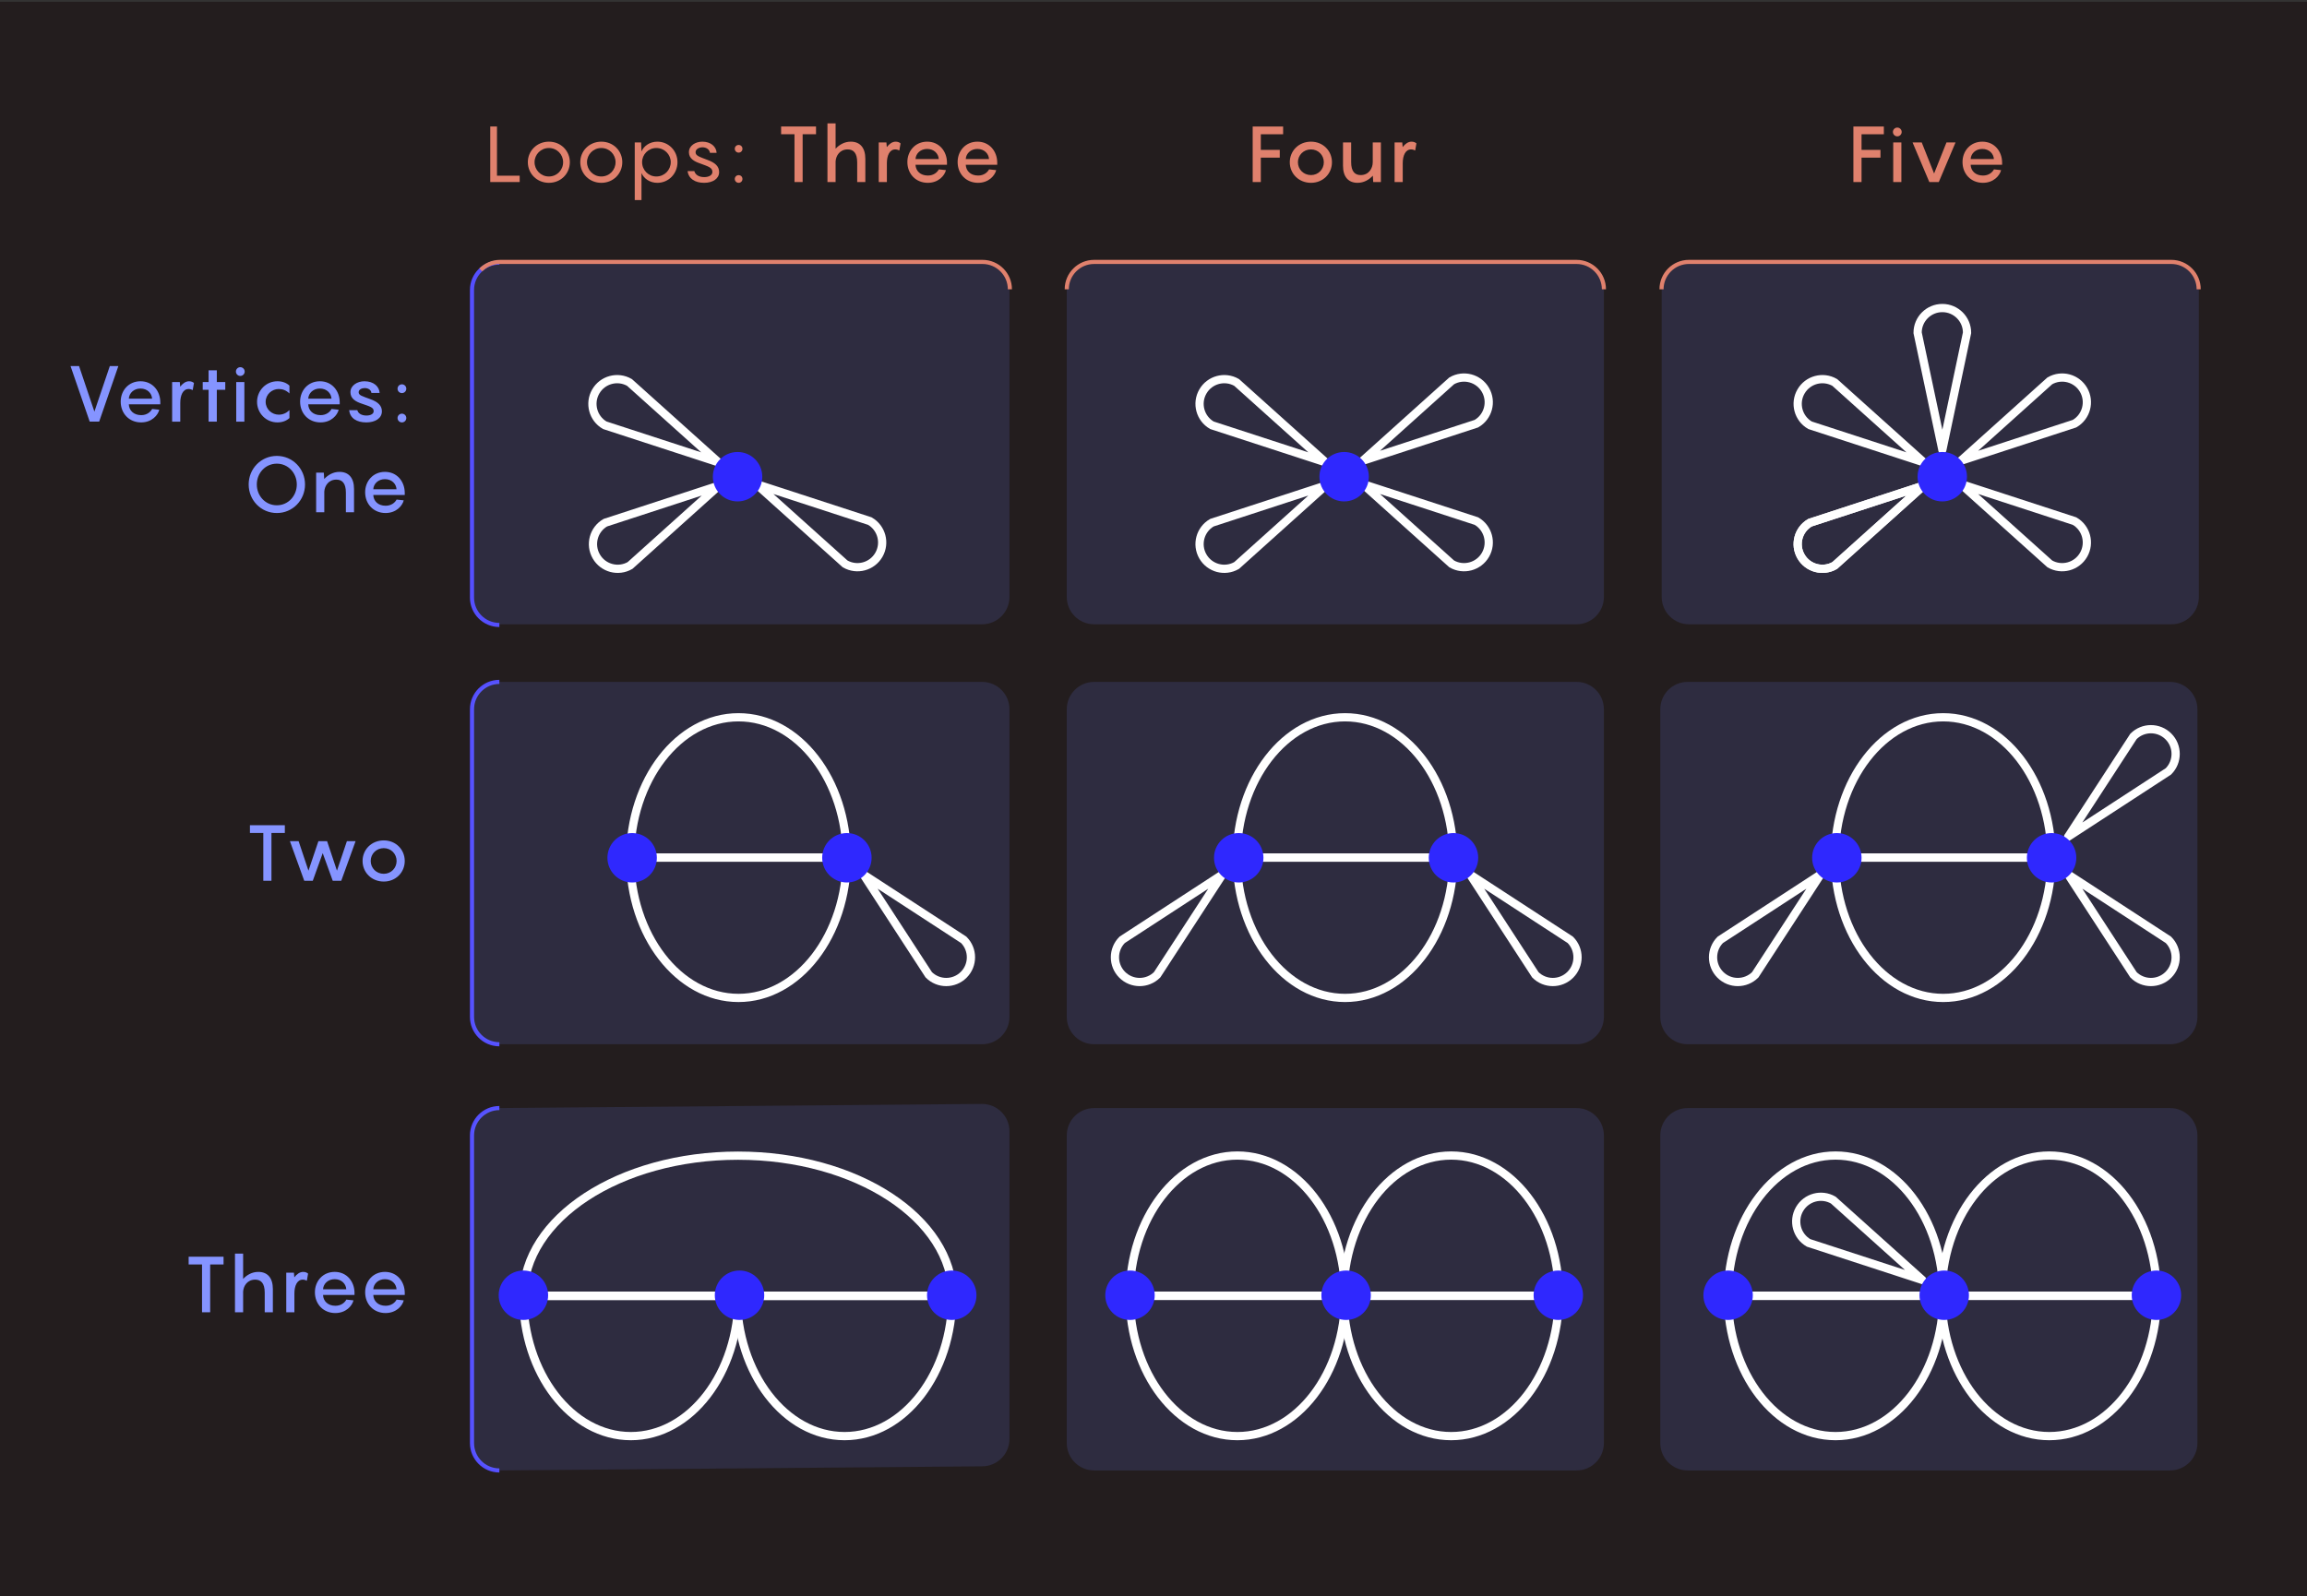 <?xml version="1.0" encoding="utf-8"?>
<!-- Generator: Adobe Illustrator 27.1.1, SVG Export Plug-In . SVG Version: 6.00 Build 0)  -->
<svg version="1.1" xmlns="http://www.w3.org/2000/svg" xmlns:xlink="http://www.w3.org/1999/xlink" x="0px" y="0px" width="560px"
	 height="387.532px" viewBox="0 0 560 387.532" style="enable-background:new 0 0 560 387.532;" xml:space="preserve">
<rect x="0" y="0" width="560" height="387.532" fill="#333333" stroke="none"/>
<style type="text/css">
	.st0{display:none;}
	.st1{display:inline;fill:#231D1E;}
	.st2{display:inline;fill:none;stroke:#231D1E;stroke-width:3;stroke-miterlimit:10;}
	.st3{display:inline;}
	.st4{fill:#E0816D;}
	.st5{opacity:0.15;fill:#6D7FFF;}
	.st6{fill:none;stroke:#554FFF;stroke-miterlimit:10;}
	.st7{fill:none;stroke:#E0816D;stroke-miterlimit:10;}
	.st8{fill:none;stroke:#FFFFFF;stroke-width:2;stroke-linecap:round;stroke-miterlimit:10;}
	.st9{fill:#2F28FE;}
	.st10{fill:none;stroke:#000000;stroke-miterlimit:10;}
	.st11{fill:#8594FF;}
	.st12{display:inline;opacity:0.15;fill:#6D7FFF;}
	.st13{display:inline;fill:none;stroke:#E0816D;stroke-miterlimit:10;}
	.st14{fill:none;stroke:#FFFFFF;stroke-width:1.3;stroke-miterlimit:10;}
	.st15{display:inline;fill:none;stroke:#554FFF;stroke-miterlimit:10;}
	.st16{fill:none;stroke:#231F20;stroke-width:0.5;}
	.st17{fill:none;stroke:#231F20;stroke-width:0.05;stroke-linecap:round;stroke-linejoin:round;}
	.st18{fill:#2183C5;}
	.st19{fill:none;stroke:#0071BC;stroke-width:2;stroke-linecap:round;stroke-linejoin:round;}
	.st20{fill:#318CC9;}
	.st21{fill:#4999CF;}
	.st22{fill:none;stroke:#231F20;stroke-linecap:round;stroke-linejoin:round;}
	.st23{fill:#8ABDE0;}
	.st24{fill:none;stroke:#FFFFFF;}
	.st25{fill:none;stroke:#FFFFFF;stroke-dasharray:8.633,4.316;}
	.st26{fill:#666666;}
	.st27{fill:#999999;}
	.st28{fill:none;stroke:#FFFFFF;stroke-dasharray:8.485,4.242;}
	.st29{display:inline;opacity:0.5;}
	.st30{fill:none;stroke:#000000;stroke-width:0.5;}
	.st31{fill:none;stroke:#000000;stroke-width:2;}
	.st32{fill:#554FFE;}
	.st33{fill:#6161FF;}
	.st34{fill:#696FFF;}
	.st35{fill:#6D7FFF;}
	.st36{fill:#6661FF;}
	.st37{fill:#7A8AFF;}
	.st38{fill:none;stroke:#FFFFFF;stroke-width:2;stroke-linecap:round;stroke-miterlimit:10;stroke-dasharray:0,4;}
	.st39{display:inline;opacity:0.2;}
	.st40{fill:none;stroke:#FFFFFF;stroke-width:0.5;}
	.st41{display:inline;fill:none;stroke:#000000;stroke-width:0.5;}
	.st42{fill:#231D1E;}
	.st43{fill:none;stroke:#231D1E;stroke-width:3;stroke-miterlimit:10;}
	.st44{fill:none;stroke:#696FFF;stroke-miterlimit:10;}
	.st45{clip-path:url(#SVGID_00000114763893000197012930000005565473602801992383_);}
	.st46{fill:#5650FE;}
	.st47{fill:#B1BBFF;}
	.st48{clip-path:url(#SVGID_00000026847565661806740240000014949725463395184517_);}
	.st49{clip-path:url(#SVGID_00000036250832761166935480000001960480507356907184_);}
	.st50{fill:#FFFFFF;}
	.st51{fill:none;stroke:#2F28FE;stroke-miterlimit:10;}
	.st52{fill:none;}
	.st53{clip-path:url(#SVGID_00000046336439357446099030000008664444575803126148_);}
	.st54{clip-path:url(#SVGID_00000095310350082356203180000003400227317272548742_);}
	.st55{clip-path:url(#SVGID_00000019638381100347109690000004501740441901025720_);}
	.st56{fill:#798AFF;}
	.st57{clip-path:url(#SVGID_00000085961883964642065050000005782094331104189336_);}
	.st58{clip-path:url(#SVGID_00000023266565011653452040000001246990385373516965_);}
	.st59{fill:#F7D426;}
	.st60{fill:none;stroke:#F7D426;stroke-miterlimit:10;}
	.st61{display:inline;fill:none;stroke:#FF00FF;stroke-miterlimit:10;}
	.st62{display:inline;fill:none;stroke:#FF00FF;stroke-width:0.25;stroke-miterlimit:10;}
	.st63{display:inline;fill:#FF00FF;}
	.st64{display:inline;fill:none;stroke:#F7D426;stroke-miterlimit:10;}
	.st65{fill:#FF00FF;}
	.st66{fill:#231F20;}
	.st67{fill:#29ABE2;}
	.st68{fill:none;stroke:#FF8600;stroke-miterlimit:10;}
	.st69{fill:#FF8600;}
	.st70{fill:none;stroke:#FF00FF;stroke-miterlimit:10;}
	.st71{fill:none;stroke:#29ABE2;stroke-miterlimit:10;}
	.st72{display:inline;fill:#FFFFFF;}
</style>
<g id="junk" class="st0">
</g>
<g id="Back">
	<rect x="-2.804" y="0.436" class="st42" width="565.608" height="388.58"/>
</g>
<g id="Graphic">
	<line class="st43" x1="405.536" y1="29.095" x2="405.536" y2="365.189"/>
	<line class="st43" x1="535.083" y1="156.56" x2="99.874" y2="156.56"/>
	<line class="st43" x1="535.083" y1="264.599" x2="99.874" y2="264.599"/>
	<line class="st43" x1="271.638" y1="29.095" x2="271.638" y2="360.025"/>
</g>
<g id="grid">
</g>
<g id="Text">
	<g>
		<g>
			<path class="st4" d="M126.147,42.661v1.539h-7.143V30.712h1.634v11.949H126.147z"/>
			<path class="st4" d="M128.125,39.375c0-2.735,2.203-4.978,5.11-4.978c2.925,0,5.091,2.242,5.091,4.978
				c0,2.773-2.166,5.016-5.091,5.016C130.328,44.39,128.125,42.148,128.125,39.375z M136.692,39.375
				c0-1.861-1.481-3.438-3.457-3.438c-1.957,0-3.477,1.577-3.477,3.438
				c0,1.899,1.52,3.477,3.477,3.477C135.211,42.851,136.692,41.274,136.692,39.375z"/>
			<path class="st4" d="M140.855,39.375c0-2.735,2.203-4.978,5.11-4.978c2.925,0,5.091,2.242,5.091,4.978
				c0,2.773-2.166,5.016-5.091,5.016C143.058,44.39,140.855,42.148,140.855,39.375z M149.422,39.375
				c0-1.861-1.481-3.438-3.457-3.438c-1.957,0-3.477,1.577-3.477,3.438
				c0,1.899,1.52,3.477,3.477,3.477C147.94,42.851,149.422,41.274,149.422,39.375z"/>
			<path class="st4" d="M154.079,34.588h1.538l0.096,2.185c0.589-1.368,2.052-2.375,3.856-2.375
				c2.754,0,4.882,2.242,4.882,4.978c0,2.773-2.128,5.016-4.882,5.016
				c-1.805,0-3.268-1.007-3.856-2.375v6.554h-1.634V34.588z M159.322,42.851
				c1.976,0,3.495-1.577,3.495-3.477c0-1.861-1.52-3.438-3.495-3.438
				c-1.957,0-3.458,1.577-3.458,3.438C155.864,41.274,157.365,42.851,159.322,42.851z"/>
			<path class="st4" d="M168.538,41.541c0.247,0.873,1.063,1.462,2.412,1.462
				c1.159,0,1.976-0.493,1.976-1.253c0-1.083-0.987-1.312-3.001-2.071
				c-1.406-0.475-2.698-1.196-2.698-2.717c0-1.614,1.597-2.564,3.249-2.564
				c2.032,0,3.382,1.159,3.477,2.717h-1.615c-0.113-0.874-0.949-1.349-1.823-1.349
				c-0.779,0-1.672,0.418-1.672,1.196c0,0.874,0.969,1.121,2.888,1.862
				c1.805,0.665,2.83,1.52,2.83,2.963c0,1.597-1.538,2.604-3.647,2.604
				c-2.203,0-3.78-1.007-4.008-2.85H168.538z"/>
			<path class="st4" d="M178.361,36.126c0-0.531,0.418-0.931,0.931-0.931c0.532,0,0.931,0.399,0.931,0.931
				c0,0.514-0.398,0.932-0.931,0.932C178.779,37.057,178.361,36.639,178.361,36.126z M178.361,43.459
				c0-0.531,0.418-0.931,0.931-0.931c0.532,0,0.931,0.399,0.931,0.931
				c0,0.514-0.398,0.932-0.931,0.932C178.779,44.39,178.361,43.972,178.361,43.459z"/>
			<path class="st4" d="M198.081,32.593h-3.249v11.607h-1.976V32.593h-3.248v-1.881h8.473V32.593z"/>
			<path class="st4" d="M210.051,38.557v5.643h-1.976v-4.769c0-2.317-0.931-3.153-2.317-3.153
				c-1.881,0-2.831,1.481-2.926,2.906v5.016h-1.976V29.952h1.976v6.155
				c0.912-0.969,2.146-1.71,3.686-1.71C208.778,34.397,210.051,35.88,210.051,38.557z"/>
			<path class="st4" d="M218.602,34.815l-0.304,1.729c-0.19-0.113-0.57-0.266-0.988-0.266
				c-1.367,0-2.032,1.463-2.032,3.382v4.54h-1.976v-9.612h1.861l0.095,1.12
				c0.608-0.778,1.33-1.311,2.166-1.311C217.994,34.397,218.393,34.626,218.602,34.815z"/>
			<path class="st4" d="M229.868,40.002h-7.637c0.057,1.481,1.159,2.621,3.001,2.621
				c1.388,0,2.261-0.76,2.66-1.5l1.729,0.189c-0.323,1.33-1.823,3.078-4.407,3.078
				c-2.926,0-4.958-2.186-4.958-5.054c0-2.679,1.919-4.939,4.806-4.939
				c2.964,0,4.807,2.375,4.807,5.11V40.002z M222.231,38.615h5.642c-0.075-1.292-1.14-2.451-2.812-2.451
				C223.447,36.164,222.308,37.266,222.231,38.615z"/>
			<path class="st4" d="M242.065,40.002h-7.637c0.057,1.481,1.159,2.621,3.001,2.621
				c1.388,0,2.261-0.76,2.66-1.5l1.729,0.189c-0.323,1.33-1.823,3.078-4.407,3.078
				c-2.926,0-4.958-2.186-4.958-5.054c0-2.679,1.919-4.939,4.806-4.939
				c2.964,0,4.807,2.375,4.807,5.11V40.002z M234.429,38.615h5.642c-0.075-1.292-1.14-2.451-2.812-2.451
				C235.645,36.164,234.505,37.266,234.429,38.615z"/>
		</g>
	</g>
	<path class="st5" d="M238.393,63.595H121.294c-3.67,0-6.645,2.975-6.645,6.645v74.7
		c0,3.67,2.975,6.645,6.645,6.645H238.393c3.67,0,6.645-2.975,6.645-6.645V70.24
		C245.039,66.57,242.063,63.595,238.393,63.595z"/>
	<path class="st6" d="M121.216,63.757c-3.67,0-6.645,2.975-6.645,6.645v74.7
		c0,3.67,2.975,6.645,6.645,6.645"/>
	<path class="st7" d="M245.138,70.24c0-3.67-2.975-6.645-6.645-6.645H121.393
		c-1.835,0-3.496,0.744-4.699,1.946"/>
	<path class="st6" d="M121.216,165.566c-3.67,0-6.645,2.975-6.645,6.645v74.7
		c0,3.67,2.975,6.645,6.645,6.645"/>
	<path class="st6" d="M121.216,269.045c-3.67,0-6.645,2.975-6.645,6.645v74.7
		c0,3.67,2.975,6.645,6.645,6.645"/>
	<path class="st5" d="M238.393,268.045l-117.099,1c-3.67,0-6.645,2.975-6.645,6.645v74.7
		c0,3.67,2.975,6.645,6.645,6.645l117.099-1c3.67,0,6.645-2.975,6.645-6.645v-74.7
		C245.039,271.021,242.063,268.045,238.393,268.045z"/>
	<path class="st5" d="M238.393,165.566H121.294c-3.67,0-6.645,2.975-6.645,6.645v74.7
		c0,3.67,2.975,6.645,6.645,6.645H238.393c3.67,0,6.645-2.975,6.645-6.645v-74.7
		C245.039,168.542,242.063,165.566,238.393,165.566z"/>
	<g>
		<g>
			<path class="st11" d="M54.265,307.02h-3.249v11.607h-1.976v-11.607h-3.248v-1.881h8.473V307.02z"/>
			<path class="st11" d="M66.234,312.985v5.643h-1.976v-4.769c0-2.317-0.931-3.153-2.317-3.153
				c-1.881,0-2.831,1.481-2.926,2.906v5.016h-1.976v-14.248h1.976v6.155
				c0.912-0.969,2.146-1.71,3.686-1.71C64.962,308.825,66.234,310.307,66.234,312.985z"/>
			<path class="st11" d="M74.785,309.243l-0.304,1.729c-0.19-0.113-0.57-0.266-0.988-0.266
				c-1.367,0-2.032,1.463-2.032,3.382v4.54h-1.976v-9.612h1.861l0.095,1.12
				c0.608-0.778,1.33-1.311,2.166-1.311C74.178,308.825,74.576,309.053,74.785,309.243z"/>
			<path class="st11" d="M86.052,314.429h-7.637c0.057,1.481,1.159,2.621,3.002,2.621
				c1.387,0,2.26-0.76,2.659-1.5l1.729,0.189c-0.323,1.33-1.823,3.078-4.407,3.078
				c-2.926,0-4.958-2.186-4.958-5.054c0-2.679,1.919-4.939,4.806-4.939
				c2.964,0,4.807,2.375,4.807,5.11V314.429z M78.415,313.043h5.642
				c-0.075-1.292-1.14-2.451-2.812-2.451C79.631,310.592,78.491,311.694,78.415,313.043z"/>
			<path class="st11" d="M98.249,314.429h-7.637c0.057,1.481,1.159,2.621,3.002,2.621
				c1.387,0,2.26-0.76,2.659-1.5l1.729,0.189c-0.323,1.33-1.823,3.078-4.407,3.078
				c-2.926,0-4.958-2.186-4.958-5.054c0-2.679,1.919-4.939,4.806-4.939
				c2.964,0,4.807,2.375,4.807,5.11V314.429z M90.612,313.043h5.642
				c-0.075-1.292-1.14-2.451-2.812-2.451C91.828,310.592,90.689,311.694,90.612,313.043z"/>
		</g>
	</g>
	<g>
		<g>
			<path class="st11" d="M28.728,88.887l-4.654,13.488h-2.299l-4.654-13.488h2.07l3.724,11.057l3.742-11.057
				H28.728z"/>
			<path class="st11" d="M38.911,98.177h-7.637c0.057,1.481,1.159,2.621,3.001,2.621
				c1.388,0,2.261-0.76,2.66-1.5l1.729,0.189c-0.323,1.33-1.823,3.078-4.407,3.078
				c-2.926,0-4.958-2.186-4.958-5.054c0-2.679,1.919-4.939,4.806-4.939
				c2.964,0,4.807,2.375,4.807,5.11V98.177z M31.274,96.791h5.642c-0.075-1.292-1.14-2.451-2.812-2.451
				C32.49,94.34,31.351,95.442,31.274,96.791z"/>
			<path class="st11" d="M47.082,92.991l-0.304,1.729c-0.19-0.113-0.57-0.266-0.988-0.266
				c-1.367,0-2.032,1.463-2.032,3.382v4.54h-1.976v-9.612h1.861l0.095,1.12
				c0.608-0.778,1.33-1.311,2.166-1.311C46.475,92.573,46.873,92.802,47.082,92.991z"/>
			<path class="st11" d="M54.682,94.644h-2.052v7.731h-1.995v-7.731h-1.425v-1.881h1.425v-2.85h1.995v2.85
				h2.052V94.644z"/>
			<path class="st11" d="M57.268,90.218c0-0.589,0.475-1.063,1.063-1.063s1.063,0.475,1.063,1.063
				S58.92,91.281,58.331,91.281S57.268,90.806,57.268,90.218z M59.318,102.376H57.343v-9.612h1.976V102.376z"
				/>
			<path class="st11" d="M67.658,94.454c-1.634,0-3.172,1.292-3.172,3.115c0,1.824,1.538,3.116,3.172,3.116
				c0.988,0,1.843-0.361,2.603-1.103v1.919c-0.684,0.646-1.671,1.064-2.906,1.064
				c-2.83,0-4.958-2.28-4.958-4.997c0-2.697,2.128-4.996,4.958-4.996c1.235,0,2.223,0.418,2.906,1.064
				v1.899C69.501,94.796,68.647,94.454,67.658,94.454z"/>
			<path class="st11" d="M82.459,98.177h-7.637c0.057,1.481,1.159,2.621,3.002,2.621
				c1.387,0,2.26-0.76,2.659-1.5l1.729,0.189c-0.323,1.33-1.823,3.078-4.407,3.078
				c-2.926,0-4.958-2.186-4.958-5.054c0-2.679,1.919-4.939,4.806-4.939
				c2.964,0,4.807,2.375,4.807,5.11V98.177z M74.822,96.791h5.642c-0.075-1.292-1.14-2.451-2.812-2.451
				C76.038,94.34,74.898,95.442,74.822,96.791z"/>
			<path class="st11" d="M86.735,99.583c0.189,0.779,0.987,1.312,2.223,1.312
				c0.969,0,1.748-0.38,1.748-1.064c0-0.911-0.874-1.12-2.85-1.805
				c-1.521-0.494-2.793-1.234-2.793-2.792c0-1.653,1.672-2.66,3.4-2.66
				c2.223,0,3.591,1.254,3.686,2.831h-1.995c-0.075-0.798-0.873-1.178-1.614-1.178
				c-0.703,0-1.481,0.342-1.481,1.007c0,0.76,0.816,0.931,2.792,1.671
				c1.957,0.685,2.85,1.634,2.85,2.964c0,1.71-1.652,2.698-3.78,2.698
				c-2.317,0-3.971-1.007-4.16-2.983H86.735z"/>
			<path class="st11" d="M96.501,94.378c0-0.589,0.475-1.063,1.063-1.063s1.063,0.475,1.063,1.063
				c0,0.608-0.475,1.064-1.063,1.064S96.501,94.986,96.501,94.378z M96.501,101.502
				c0-0.589,0.475-1.063,1.063-1.063s1.063,0.475,1.063,1.063s-0.475,1.064-1.063,1.064
				S96.501,102.091,96.501,101.502z"/>
			<path class="st11" d="M60.363,117.632c0-3.818,2.982-6.934,6.839-6.934c3.837,0,6.839,3.115,6.839,6.934
				s-3.002,6.935-6.839,6.935C63.346,124.566,60.363,121.45,60.363,117.632z M72.046,117.632
				c0-2.755-2.07-5.053-4.844-5.053c-2.793,0-4.863,2.298-4.863,5.053s2.07,5.054,4.863,5.054
				C69.976,122.685,72.046,120.386,72.046,117.632z"/>
			<path class="st11" d="M85.936,118.733v5.643h-1.976v-4.769c0-2.317-0.931-3.153-2.317-3.153
				c-1.881,0-2.831,1.481-2.926,2.906v5.016h-1.976v-9.612h1.861l0.095,1.538
				c0.912-0.969,2.147-1.729,3.705-1.729C84.663,114.573,85.936,116.055,85.936,118.733z"/>
			<path class="st11" d="M98.248,120.177h-7.637c0.057,1.481,1.159,2.621,3.002,2.621
				c1.387,0,2.26-0.76,2.659-1.5l1.729,0.189c-0.323,1.33-1.823,3.078-4.407,3.078
				c-2.926,0-4.958-2.186-4.958-5.054c0-2.679,1.919-4.939,4.806-4.939
				c2.964,0,4.807,2.375,4.807,5.11V120.177z M90.611,118.791h5.642
				c-0.075-1.292-1.14-2.451-2.812-2.451C91.827,116.34,90.688,117.442,90.611,118.791z"/>
		</g>
	</g>
	<path class="st5" d="M526.759,269.045H409.66c-3.67,0-6.645,2.975-6.645,6.645v74.7
		c0,3.67,2.975,6.645,6.645,6.645h117.099c3.67,0,6.645-2.975,6.645-6.645v-74.7
		C533.404,272.021,530.429,269.045,526.759,269.045z"/>
	<path class="st5" d="M526.759,165.566H409.66c-3.67,0-6.645,2.975-6.645,6.645v74.7
		c0,3.67,2.975,6.645,6.645,6.645h117.099c3.67,0,6.645-2.975,6.645-6.645v-74.7
		C533.404,168.542,530.429,165.566,526.759,165.566z"/>
	<g>
		<path class="st11" d="M69.141,202.25h-3.249v11.607h-1.976v-11.607H60.668v-1.881h8.473V202.25z"/>
		<path class="st11" d="M86.314,204.245l-3.476,9.612H80.768l-2.432-6.706l-2.412,6.706h-2.071l-3.477-9.612
			h2.109l2.394,7.162l2.412-7.162h2.108l2.395,7.162l2.412-7.162H86.314z"/>
		<path class="st11" d="M88.009,209.051c0-2.754,2.165-4.996,5.148-4.996c2.944,0,5.091,2.242,5.091,4.996
			c0,2.755-2.146,4.997-5.091,4.997C90.174,214.048,88.009,211.805,88.009,209.051z M96.272,209.051
			c0-1.709-1.33-3.115-3.115-3.115c-1.824,0-3.173,1.406-3.173,3.115
			c0,1.71,1.349,3.116,3.173,3.116C94.942,212.167,96.272,210.761,96.272,209.051z"/>
	</g>
	<path class="st5" d="M382.688,63.595H265.589c-3.67,0-6.645,2.975-6.645,6.645v74.7
		c0,3.67,2.975,6.645,6.645,6.645h117.099c3.67,0,6.645-2.975,6.645-6.645V70.24
		C389.334,66.57,386.359,63.595,382.688,63.595z"/>
	<g>
		<g>
			<path class="st4" d="M306.051,32.593v3.8h4.598v1.881h-4.598v5.927h-1.976V30.712h7.39v1.881H306.051z
				"/>
			<path class="st4" d="M313.081,39.393c0-2.754,2.165-4.996,5.148-4.996c2.944,0,5.091,2.242,5.091,4.996
				c0,2.755-2.146,4.997-5.091,4.997C315.246,44.39,313.081,42.148,313.081,39.393z M321.345,39.393
				c0-1.709-1.33-3.115-3.115-3.115c-1.824,0-3.173,1.406-3.173,3.115
				c0,1.71,1.349,3.116,3.173,3.116C320.015,42.51,321.345,41.103,321.345,39.393z"/>
			<path class="st4" d="M335.196,34.588v9.612h-1.861l-0.095-1.539c-0.912,0.969-2.147,1.729-3.705,1.729
				c-2.261,0-3.533-1.482-3.533-4.161v-5.642h1.976v4.768c0,2.318,0.931,3.154,2.317,3.154
				c1.977,0,2.926-1.634,2.926-3.135v-4.787H335.196z"/>
			<path class="st4" d="M343.822,34.815l-0.304,1.729c-0.19-0.113-0.57-0.266-0.988-0.266
				c-1.367,0-2.032,1.463-2.032,3.382v4.54h-1.976v-9.612h1.861l0.095,1.12
				c0.608-0.778,1.33-1.311,2.166-1.311C343.215,34.397,343.613,34.626,343.822,34.815z"/>
		</g>
	</g>
	<path class="st5" d="M382.688,269.045H265.589c-3.67,0-6.645,2.975-6.645,6.645v74.7
		c0,3.67,2.975,6.645,6.645,6.645h117.099c3.67,0,6.645-2.975,6.645-6.645v-74.7
		C389.334,272.021,386.359,269.045,382.688,269.045z"/>
	<path class="st5" d="M382.688,165.566H265.589c-3.67,0-6.645,2.975-6.645,6.645v74.7
		c0,3.67,2.975,6.645,6.645,6.645h117.099c3.67,0,6.645-2.975,6.645-6.645v-74.7
		C389.334,168.542,386.359,165.566,382.688,165.566z"/>
	<path class="st7" d="M389.334,70.24c0-3.67-2.975-6.645-6.645-6.645H265.589
		c-3.67,0-6.645,2.975-6.645,6.645"/>
	<path class="st5" d="M527.103,63.595h-117.099c-3.67,0-6.645,2.975-6.645,6.645v74.7
		c0,3.67,2.975,6.645,6.645,6.645h117.099c3.67,0,6.645-2.975,6.645-6.645V70.24
		C533.748,66.57,530.773,63.595,527.103,63.595z"/>
	<path class="st7" d="M533.707,70.24c0-3.67-2.975-6.645-6.645-6.645H409.962
		c-3.67,0-6.645,2.975-6.645,6.645"/>
	<g>
		<path class="st8" d="M174.365,112.239l-27.559-8.983c-2.87-1.657-3.853-5.326-2.196-8.196
			c1.657-2.87,5.326-3.853,8.196-2.196l21.616,19.408"/>
		<path class="st8" d="M183.58,117.539l27.559,8.983c2.87,1.657,3.853,5.326,2.196,8.196
			c-1.657,2.87-5.326,3.853-8.196,2.196l-21.616-19.408"/>
		<path class="st8" d="M174.498,117.928L152.939,137.303c-2.87,1.657-6.539,0.674-8.196-2.196
			c-1.657-2.87-0.674-6.539,2.196-8.196l27.616-9.016"/>
		<circle class="st9" cx="179.038" cy="115.747" r="6"/>
	</g>
	<g>
		<path class="st8" d="M231.248,314.694c0-18.828-23.324-34.091-52.095-34.091s-52.095,15.263-52.095,34.091
			H231.248z"/>
		<path class="st8" d="M178.858,314.606c0,18.828,11.708,34.091,26.152,34.091
			c14.443,0,26.152-15.263,26.152-34.091H178.858z"/>
		<path class="st8" d="M126.977,314.606c0,18.828,11.708,34.091,26.152,34.091
			c14.443,0,26.152-15.263,26.152-34.091H126.977z"/>
		<g>
			<g>
				<circle class="st9" cx="179.511" cy="314.493" r="6"/>
				<circle class="st9" cx="231.026" cy="314.493" r="6"/>
				<circle class="st9" cx="127.053" cy="314.493" r="6"/>
			</g>
		</g>
	</g>
	<g>
		<path class="st8" d="M209.636,212.388l15.81,24.295c2.343,2.343,6.142,2.343,8.485,0
			c2.343-2.343,2.343-6.142,0-8.485l-24.342-15.856"/>
		<path class="st8" d="M205.546,208.252c0-18.828-11.77-34.091-26.289-34.091
			c-14.519,0-26.289,15.263-26.289,34.091H205.546z"/>
		<path class="st8" d="M152.968,208.213c0,18.828,11.77,34.091,26.289,34.091
			c14.519,0,26.289-15.263,26.289-34.091H152.968z"/>
		<g>
			<g>
				<circle class="st9" cx="205.576" cy="208.273" r="6"/>
				<circle class="st9" cx="153.447" cy="208.273" r="6"/>
			</g>
		</g>
	</g>
	<g>
		<path class="st8" d="M330.822,117.539l27.559,8.983c2.87,1.657,3.853,5.326,2.196,8.196
			c-1.657,2.87-5.326,3.853-8.196,2.196l-21.616-19.408"/>
		<path class="st8" d="M321.74,117.928l-21.559,19.375c-2.87,1.657-6.539,0.674-8.196-2.196
			c-1.657-2.87-0.674-6.539,2.196-8.196l27.616-9.016"/>
		<path class="st8" d="M321.74,112.239l-27.559-8.983c-2.87-1.657-3.853-5.326-2.196-8.196
			c1.657-2.87,5.326-3.853,8.196-2.196l21.616,19.408"/>
		<path class="st8" d="M330.822,111.85l21.559-19.375c2.87-1.657,6.539-0.674,8.196,2.196
			c1.657,2.87,0.674,6.539-2.196,8.196l-27.616,9.016"/>
		<circle class="st9" cx="326.279" cy="115.747" r="6"/>
	</g>
	<g>
		<path class="st8" d="M326.1,314.606c0,18.828,11.708,34.091,26.152,34.091s26.152-15.263,26.152-34.091
			H326.1z"/>
		<path class="st8" d="M274.219,314.606c0,18.828,11.708,34.091,26.152,34.091s26.152-15.263,26.152-34.091
			H274.219z"/>
		<path class="st8" d="M326.522,314.662c0-18.828-11.708-34.091-26.152-34.091
			c-14.443,0-26.152,15.263-26.152,34.091H326.522z"/>
		<path class="st8" d="M378.403,314.662c0-18.828-11.708-34.091-26.152-34.091
			c-14.443,0-26.152,15.263-26.152,34.091H378.403z"/>
		<g>
			<g>
				<circle class="st9" cx="326.753" cy="314.493" r="6"/>
				<circle class="st9" cx="378.267" cy="314.493" r="6"/>
				<circle class="st9" cx="274.294" cy="314.493" r="6"/>
			</g>
		</g>
	</g>
	<g>
		<path class="st8" d="M356.877,212.388l15.81,24.295c2.343,2.343,6.142,2.343,8.485,0
			c2.343-2.343,2.343-6.142,0-8.485l-24.342-15.856"/>
		<path class="st8" d="M296.692,212.388l-15.81,24.295c-2.343,2.343-6.142,2.343-8.485,0
			c-2.343-2.343-2.343-6.142,0-8.485l24.342-15.856"/>
		<path class="st8" d="M352.788,208.252c0-18.828-11.77-34.091-26.289-34.091
			c-14.519,0-26.289,15.263-26.289,34.091H352.788z"/>
		<path class="st8" d="M300.21,208.213c0,18.828,11.77,34.091,26.289,34.091
			c14.519,0,26.289-15.263,26.289-34.091H300.21z"/>
		<g>
			<g>
				<circle class="st9" cx="352.818" cy="208.273" r="6"/>
				<circle class="st9" cx="300.688" cy="208.273" r="6"/>
			</g>
		</g>
	</g>
	<g>
		<path class="st8" d="M476.009,117.539l27.559,8.983c2.87,1.657,3.853,5.326,2.196,8.196
			c-1.657,2.87-5.326,3.853-8.196,2.196l-21.616-19.408"/>
		<path class="st8" d="M466.927,117.928l-21.559,19.375c-2.87,1.657-6.539,0.674-8.196-2.196
			s-0.674-6.539,2.196-8.196l27.616-9.016"/>
		<path class="st8" d="M466.927,117.928l-21.559,19.375c-2.87,1.657-6.539,0.674-8.196-2.196
			s-0.674-6.539,2.196-8.196l27.616-9.016"/>
		<path class="st8" d="M466.927,112.239l-27.559-8.983c-2.87-1.657-3.853-5.326-2.196-8.196
			c1.657-2.87,5.326-3.853,8.196-2.196l21.616,19.408"/>
		<path class="st8" d="M466.57,310.764l-27.559-8.983c-2.87-1.657-3.853-5.326-2.196-8.196
			s5.326-3.853,8.196-2.196l21.616,19.408"/>
		<path class="st8" d="M476.009,111.85l21.559-19.375c2.87-1.657,6.539-0.674,8.196,2.196
			c1.657,2.87,0.674,6.539-2.196,8.196l-27.616,9.016"/>
		<path class="st8" d="M471.481,109.151l-6-28.358c0-3.314,2.686-6,6-6c3.314,0,6,2.686,6,6l-6,28.424"/>
		<circle class="st9" cx="471.466" cy="115.747" r="6"/>
	</g>
	<g>
		<path class="st8" d="M471.287,314.606c0,18.828,11.708,34.091,26.152,34.091
			c14.443,0,26.152-15.263,26.152-34.091H471.287z"/>
		<path class="st8" d="M419.406,314.606c0,18.828,11.708,34.091,26.152,34.091
			c14.443,0,26.152-15.263,26.152-34.091H419.406z"/>
		<path class="st8" d="M471.709,314.662c0-18.828-11.708-34.091-26.152-34.091s-26.152,15.263-26.152,34.091
			H471.709z"/>
		<path class="st8" d="M523.59,314.662c0-18.828-11.708-34.091-26.152-34.091s-26.152,15.263-26.152,34.091
			H523.59z"/>
		<g>
			<g>
				<circle class="st9" cx="471.94" cy="314.493" r="6"/>
				<circle class="st9" cx="523.454" cy="314.493" r="6"/>
				<circle class="st9" cx="419.481" cy="314.493" r="6"/>
			</g>
		</g>
	</g>
	<g>
		<path class="st8" d="M502.064,212.388l15.81,24.295c2.343,2.343,6.142,2.343,8.485,0
			c2.343-2.343,2.343-6.142,0-8.485l-24.342-15.856"/>
		<path class="st8" d="M502.064,203.108l15.81-24.295c2.343-2.343,6.142-2.343,8.485,0
			c2.343,2.343,2.343,6.142,0,8.485l-24.342,15.856"/>
		<path class="st8" d="M441.879,212.388l-15.81,24.295c-2.343,2.343-6.142,2.343-8.485,0
			c-2.343-2.343-2.343-6.142,0-8.485l24.342-15.856"/>
		<path class="st8" d="M497.975,208.252c0-18.828-11.77-34.091-26.289-34.091
			c-14.519,0-26.289,15.263-26.289,34.091H497.975z"/>
		<path class="st8" d="M445.397,208.213c0,18.828,11.77,34.091,26.289,34.091
			c14.519,0,26.289-15.263,26.289-34.091H445.397z"/>
		<g>
			<g>
				<circle class="st9" cx="498.005" cy="208.273" r="6"/>
				<circle class="st9" cx="445.875" cy="208.273" r="6"/>
			</g>
		</g>
	</g>
	<g>
		<g>
			<path class="st4" d="M451.868,32.593v3.8h4.597v1.881h-4.597v5.927h-1.976V30.712h7.39v1.881H451.868z
				"/>
			<path class="st4" d="M459.487,32.042c0-0.589,0.475-1.063,1.063-1.063s1.063,0.475,1.063,1.063
				c0,0.589-0.475,1.063-1.063,1.063S459.487,32.631,459.487,32.042z M461.538,44.2h-1.976v-9.612
				h1.976V44.2z"/>
			<path class="st4" d="M474.686,34.588l-4.065,9.612h-2.299l-4.065-9.612h2.223l3.002,7.542l3.001-7.542
				H474.686z"/>
			<path class="st4" d="M485.991,40.002h-7.637c0.057,1.481,1.159,2.621,3.001,2.621
				c1.388,0,2.261-0.76,2.66-1.5l1.729,0.189c-0.323,1.33-1.823,3.078-4.407,3.078
				c-2.926,0-4.958-2.186-4.958-5.054c0-2.679,1.919-4.939,4.806-4.939
				c2.964,0,4.807,2.375,4.807,5.11V40.002z M478.355,38.615h5.642c-0.075-1.292-1.14-2.451-2.812-2.451
				C479.57,36.164,478.431,37.266,478.355,38.615z"/>
		</g>
	</g>
</g>
<g id="Annotations" class="st0">
</g>
</svg>
